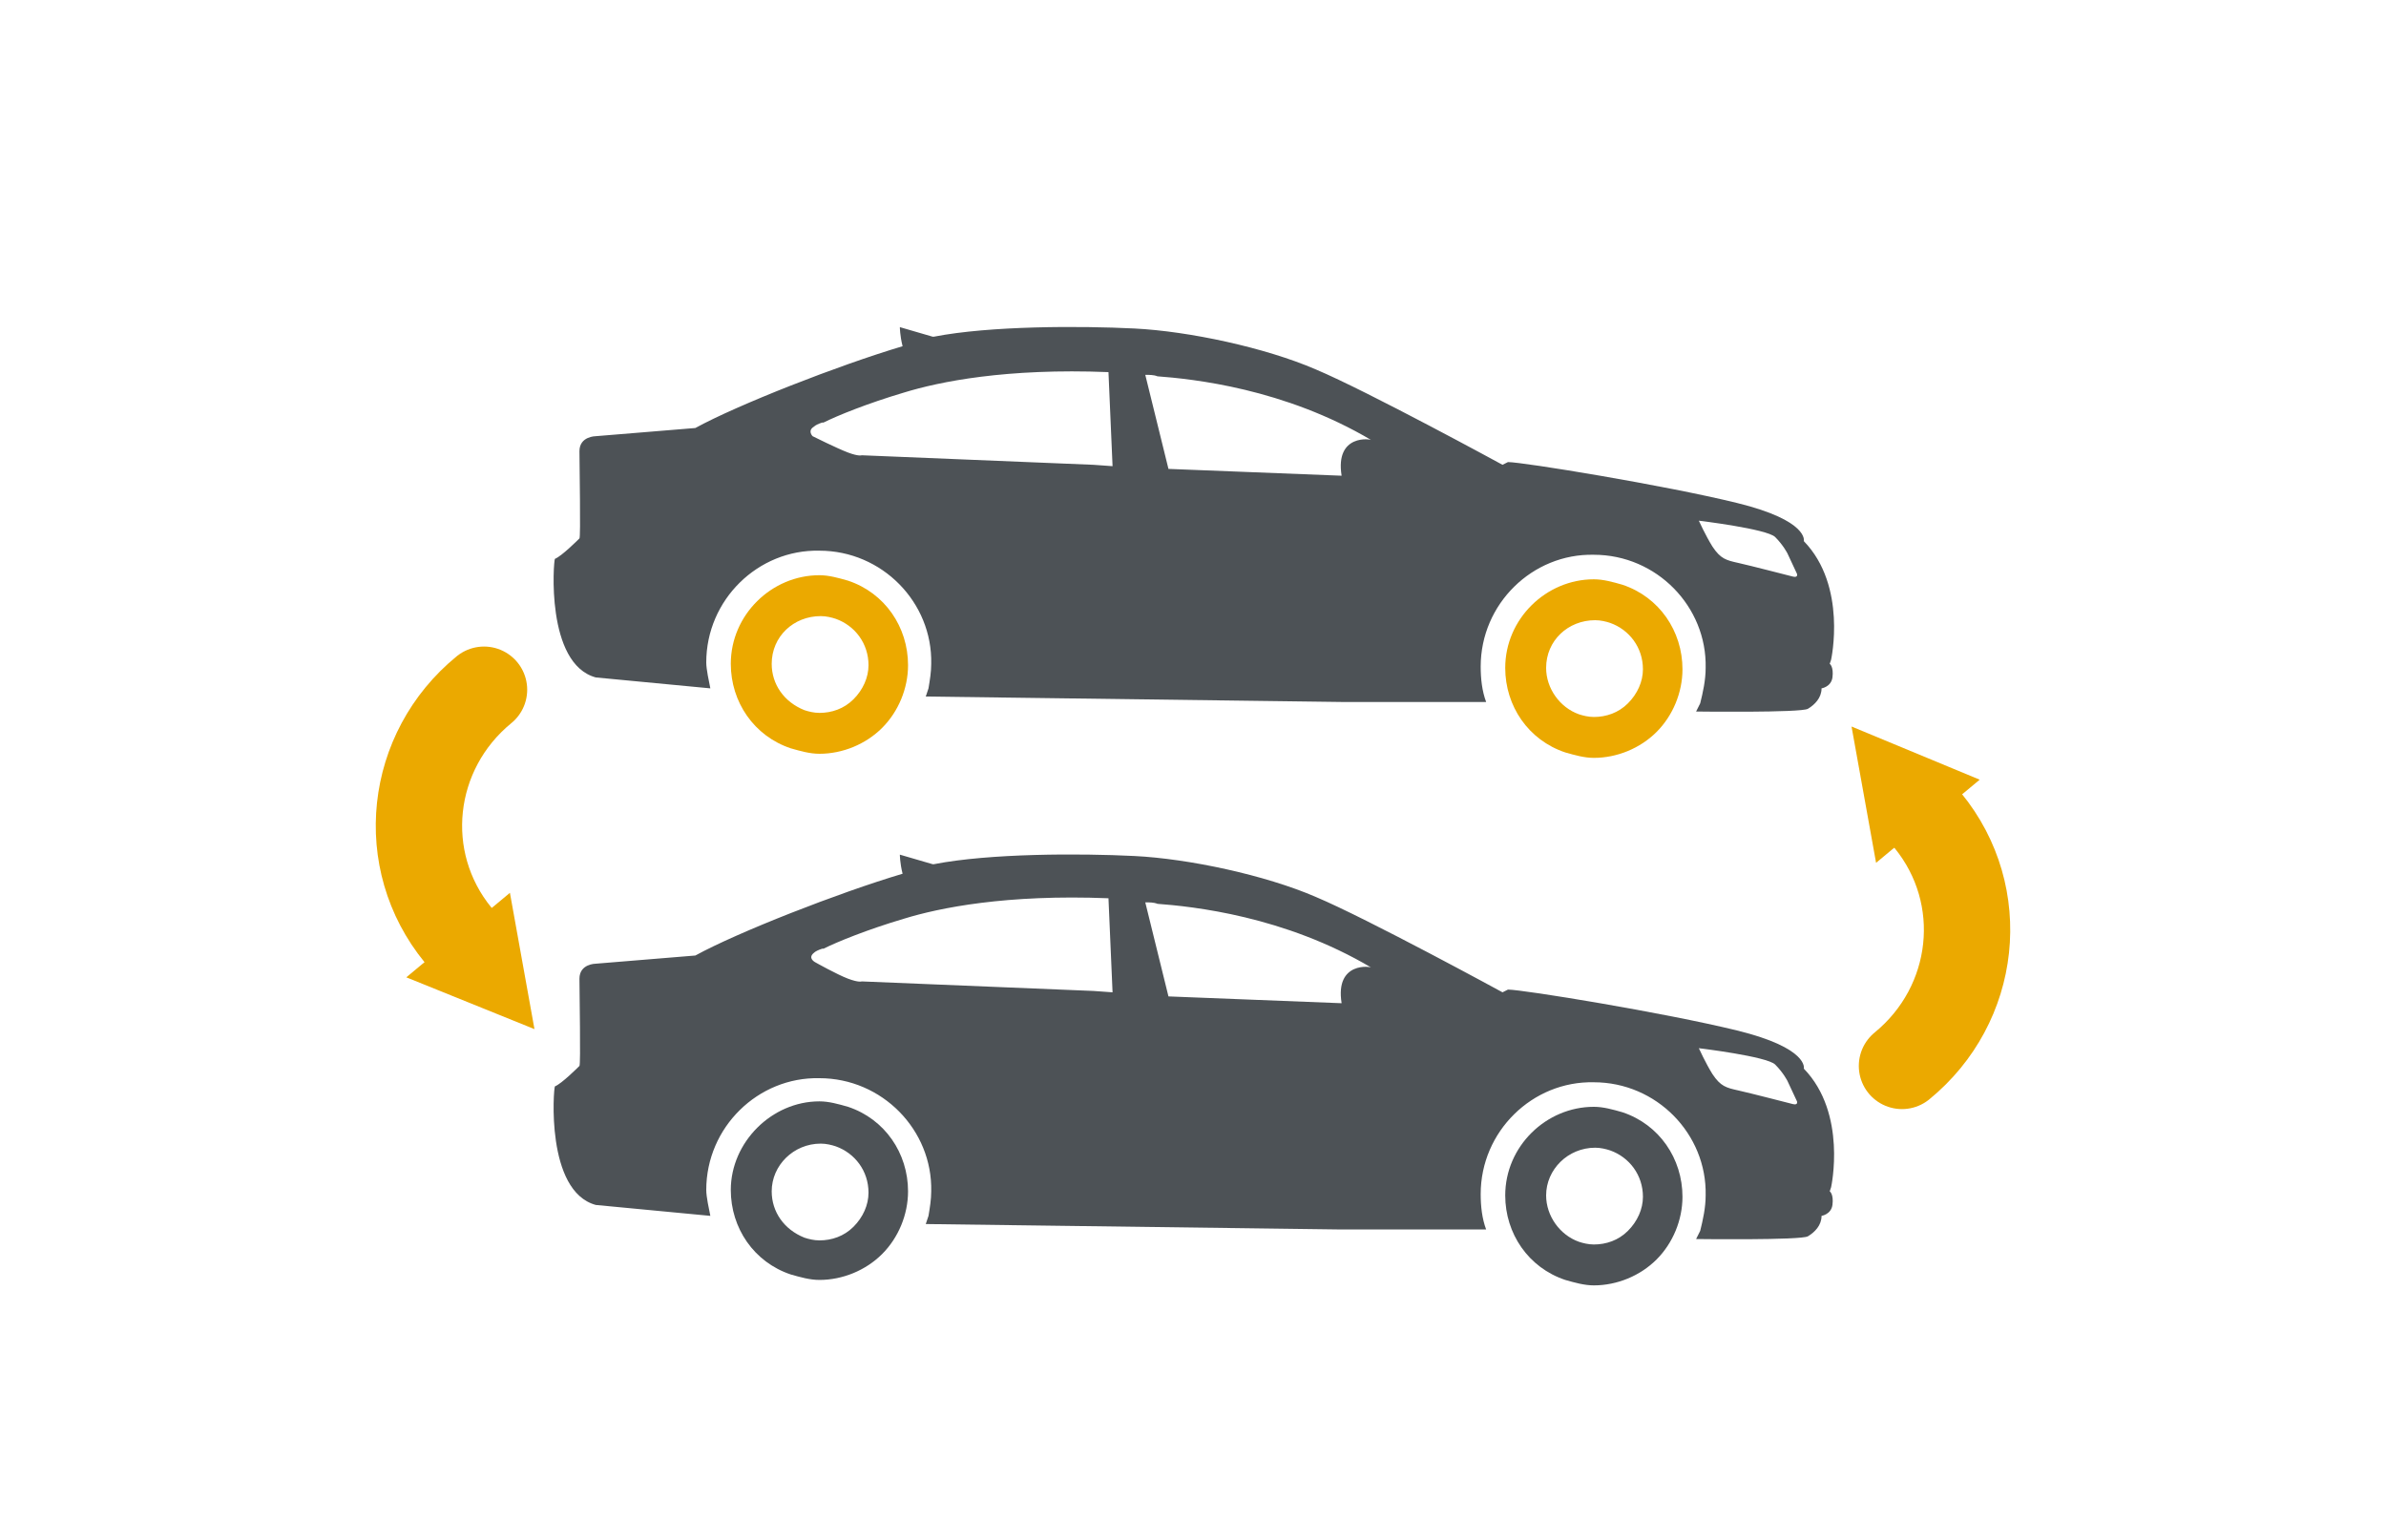 <?xml version="1.0" encoding="utf-8"?>
<!-- Generator: Adobe Illustrator 22.1.0, SVG Export Plug-In . SVG Version: 6.00 Build 0)  -->
<svg version="1.1" id="Layer_1" xmlns="http://www.w3.org/2000/svg" xmlns:xlink="http://www.w3.org/1999/xlink" x="0px" y="0px"
	 viewBox="0 0 175 113" style="enable-background:new 0 0 175 113;" xml:space="preserve">
<style type="text/css">
	.st0{fill:#EBA900;}
	.st1{fill:#4D5256;}
	.st2{fill:none;stroke:#EBA900;stroke-width:6.333;stroke-linecap:round;stroke-miterlimit:10;}
</style>
<g>
	<g>
		<path class="st0" d="M53.6,48.7c0,2.8,1.7,5.3,4.4,6.2c0.7,0.2,1.4,0.4,2.1,0.4c1.7,0,3.4-0.7,4.6-1.9c1.2-1.2,1.9-2.9,1.9-4.6
			c0-2.8-1.7-5.3-4.4-6.2c-0.7-0.2-1.4-0.4-2.1-0.4C56.6,42.2,53.6,45.1,53.6,48.7z M56.6,48.7c0-2,1.6-3.5,3.6-3.5
			c0.4,0,0.8,0.1,1.1,0.2c1.4,0.5,2.4,1.8,2.4,3.4c0,0.9-0.4,1.8-1.1,2.5c-0.7,0.7-1.6,1-2.5,1c-0.4,0-0.8-0.1-1.1-0.2
			C57.5,51.5,56.6,50.2,56.6,48.7z"/>
		<path class="st0" d="M110.4,49c0,2.8,1.7,5.3,4.4,6.2c0.7,0.2,1.4,0.4,2.1,0.4c1.7,0,3.4-0.7,4.6-1.9c1.2-1.2,1.9-2.9,1.9-4.6
			c0-2.8-1.7-5.3-4.4-6.2c-0.7-0.2-1.4-0.4-2.1-0.4C113.4,42.5,110.4,45.4,110.4,49z M113.4,49c0-2,1.6-3.5,3.6-3.5
			c0.4,0,0.8,0.1,1.1,0.2c1.4,0.5,2.4,1.8,2.4,3.4c0,0.9-0.4,1.8-1.1,2.5c-0.7,0.7-1.6,1-2.5,1c-0.4,0-0.8-0.1-1.1-0.2
			C114.4,51.9,113.4,50.5,113.4,49z"/>
		<path class="st1" d="M43.7,49.7l8.4,0.8c-0.1-0.5-0.3-1.4-0.3-1.9c0-4.6,3.8-8.3,8.3-8.2c4.6,0,8.3,3.8,8.2,8.3
			c0,0.6-0.1,1.2-0.2,1.8l-0.2,0.6l30.5,0.4l10.5,0l0.1,0c-0.3-0.8-0.4-1.7-0.4-2.6c0-4.6,3.8-8.3,8.3-8.2c4.6,0,8.3,3.8,8.2,8.3
			c0,0.9-0.2,1.8-0.4,2.6l-0.3,0.6c0,0,7.7,0.1,8.2-0.2c0.5-0.3,1-0.8,1-1.5c0,0,0.7-0.1,0.8-0.8c0.1-0.8-0.2-1-0.2-1l0.1-0.3
			c0,0,1.2-5.4-2-8.7c0,0,0.4-1.5-4.9-2.8c-5.3-1.3-15.7-3-16.8-3l-0.4,0.2c0,0-9.9-5.4-13.7-7c-3.7-1.6-9.3-2.8-13.3-3
			c-4-0.2-10.6-0.2-14.7,0.6c0,0-0.1,0-0.1,0L66,24c0,0,0,0.6,0.2,1.4c-4.7,1.4-12.1,4.3-15.2,6l-7.3,0.6c0,0-1.2,0-1.2,1.1
			c0,1.1,0.1,6.3,0,6.4c-0.1,0.1-1.3,1.3-1.8,1.5C40.6,41.1,40,48.7,43.7,49.7z M124.6,38.2c0,0,5,0.6,5.6,1.2s0.9,1.2,0.9,1.2
			l0.7,1.5c0,0,0.1,0.3-0.3,0.2c-0.4-0.1-3.1-0.8-4-1c-0.9-0.2-1.3-0.3-1.9-1.2C125.1,39.3,124.6,38.2,124.6,38.2z M98.4,34.9
			l-12.7-0.5l-1.7-6.9c0.3,0,0.6,0,0.9,0.1l-0.1,0c2.7,0.2,9.4,0.9,15.8,4.7C100.6,32.2,97.9,31.8,98.4,34.9z M59.7,31.3L59.7,31.3
			C59.7,31.3,59.7,31.2,59.7,31.3c0.1-0.1,0.3-0.2,0.6-0.3c0,0,0,0,0.1,0c1-0.5,3.2-1.4,5.9-2.2l0,0c2.6-0.8,7.5-1.8,15-1.5l0.3,6.9
			l-1.4-0.1l-17-0.7c0,0-0.2,0.1-1-0.2S59.6,32,59.6,32S59.2,31.6,59.7,31.3z"/>
	</g>
	<g>
		<path class="st1" d="M53.6,87.3c0,2.8,1.7,5.3,4.4,6.2c0.7,0.2,1.4,0.4,2.1,0.4c1.7,0,3.4-0.7,4.6-1.9c1.2-1.2,1.9-2.9,1.9-4.6
			c0-2.8-1.7-5.3-4.4-6.2c-0.7-0.2-1.4-0.4-2.1-0.4C56.6,80.8,53.6,83.8,53.6,87.3z M56.6,87.4c0-1.9,1.6-3.5,3.6-3.5
			c0.4,0,0.8,0.1,1.1,0.2c1.4,0.5,2.4,1.8,2.4,3.4c0,0.9-0.4,1.8-1.1,2.5c-0.7,0.7-1.6,1-2.5,1c-0.4,0-0.8-0.1-1.1-0.2
			C57.5,90.2,56.6,88.9,56.6,87.4z"/>
		<path class="st1" d="M110.4,87.7c0,2.8,1.7,5.3,4.4,6.2c0.7,0.2,1.4,0.4,2.1,0.4c1.7,0,3.4-0.7,4.6-1.9c1.2-1.2,1.9-2.9,1.9-4.6
			c0-2.8-1.7-5.3-4.4-6.2c-0.7-0.2-1.4-0.4-2.1-0.4C113.4,81.2,110.4,84.1,110.4,87.7z M113.4,87.7c0-1.9,1.6-3.5,3.6-3.5
			c0.4,0,0.8,0.1,1.1,0.2c1.4,0.5,2.4,1.8,2.4,3.4c0,0.9-0.4,1.8-1.1,2.5c-0.7,0.7-1.6,1-2.5,1c-0.4,0-0.8-0.1-1.1-0.2
			C114.4,90.6,113.4,89.2,113.4,87.7z"/>
		<path class="st1" d="M43.7,88.4l8.4,0.8c-0.1-0.5-0.3-1.4-0.3-1.9c0-4.6,3.8-8.3,8.3-8.2c4.6,0,8.3,3.8,8.2,8.3
			c0,0.6-0.1,1.2-0.2,1.8l-0.2,0.6l30.5,0.4l10.5,0l0.1,0c-0.3-0.8-0.4-1.7-0.4-2.6c0-4.6,3.8-8.3,8.3-8.2c4.6,0,8.3,3.8,8.2,8.3
			c0,0.9-0.2,1.8-0.4,2.6l-0.3,0.6c0,0,7.7,0.1,8.2-0.2c0.5-0.3,1-0.8,1-1.5c0,0,0.7-0.1,0.8-0.8c0.1-0.8-0.2-1-0.2-1l0.1-0.3
			c0,0,1.2-5.4-2-8.7c0,0,0.4-1.5-4.9-2.8c-5.3-1.3-15.7-3-16.8-3l-0.4,0.2c0,0-9.9-5.4-13.7-7c-3.7-1.6-9.3-2.8-13.3-3
			c-4-0.2-10.6-0.2-14.7,0.6c0,0-0.1,0-0.1,0L66,62.7c0,0,0,0.6,0.2,1.4c-4.7,1.4-12.1,4.3-15.2,6l-7.3,0.6c0,0-1.2,0-1.2,1.1
			c0,1.1,0.1,6.3,0,6.4c-0.1,0.1-1.3,1.3-1.8,1.5C40.6,79.8,40,87.4,43.7,88.4z M124.6,76.9c0,0,5,0.6,5.6,1.2
			c0.6,0.6,0.9,1.2,0.9,1.2l0.7,1.5c0,0,0.1,0.3-0.3,0.2c-0.4-0.1-3.1-0.8-4-1c-0.9-0.2-1.3-0.3-1.9-1.2
			C125.1,78,124.6,76.9,124.6,76.9z M98.4,73.6l-12.7-0.5l-1.7-6.9c0.3,0,0.6,0,0.9,0.1l-0.1,0c2.7,0.2,9.4,0.9,15.8,4.7
			C100.6,70.9,97.9,70.5,98.4,73.6z M59.7,69.9L59.7,69.9C59.7,70,59.7,69.9,59.7,69.9c0.1-0.1,0.3-0.2,0.6-0.3c0,0,0,0,0.1,0
			c1-0.5,3.2-1.4,5.9-2.2l0,0c2.6-0.8,7.5-1.8,15-1.5l0.3,6.9l-1.4-0.1l-17-0.7c0,0-0.2,0.1-1-0.2s-2.4-1.2-2.4-1.2
			S59.2,70.3,59.7,69.9z"/>
	</g>
	<g>
		<g>
			<path class="st2" d="M33.6,68.6c-4.5-5.5-3.6-13.5,1.9-18"/>
			<polyline class="st0" points="36.2,66.5 37.4,65.5 39.2,75.5 39.2,75.5 29.8,71.7 31,70.7 			"/>
		</g>
		<g>
			<path class="st2" d="M141.4,60.2c4.5,5.5,3.6,13.5-1.9,18"/>
			<polyline class="st0" points="138.8,62.3 137.6,63.3 135.8,53.3 135.8,53.3 145.2,57.2 144,58.2 			"/>
		</g>
	</g>
</g>
</svg>
